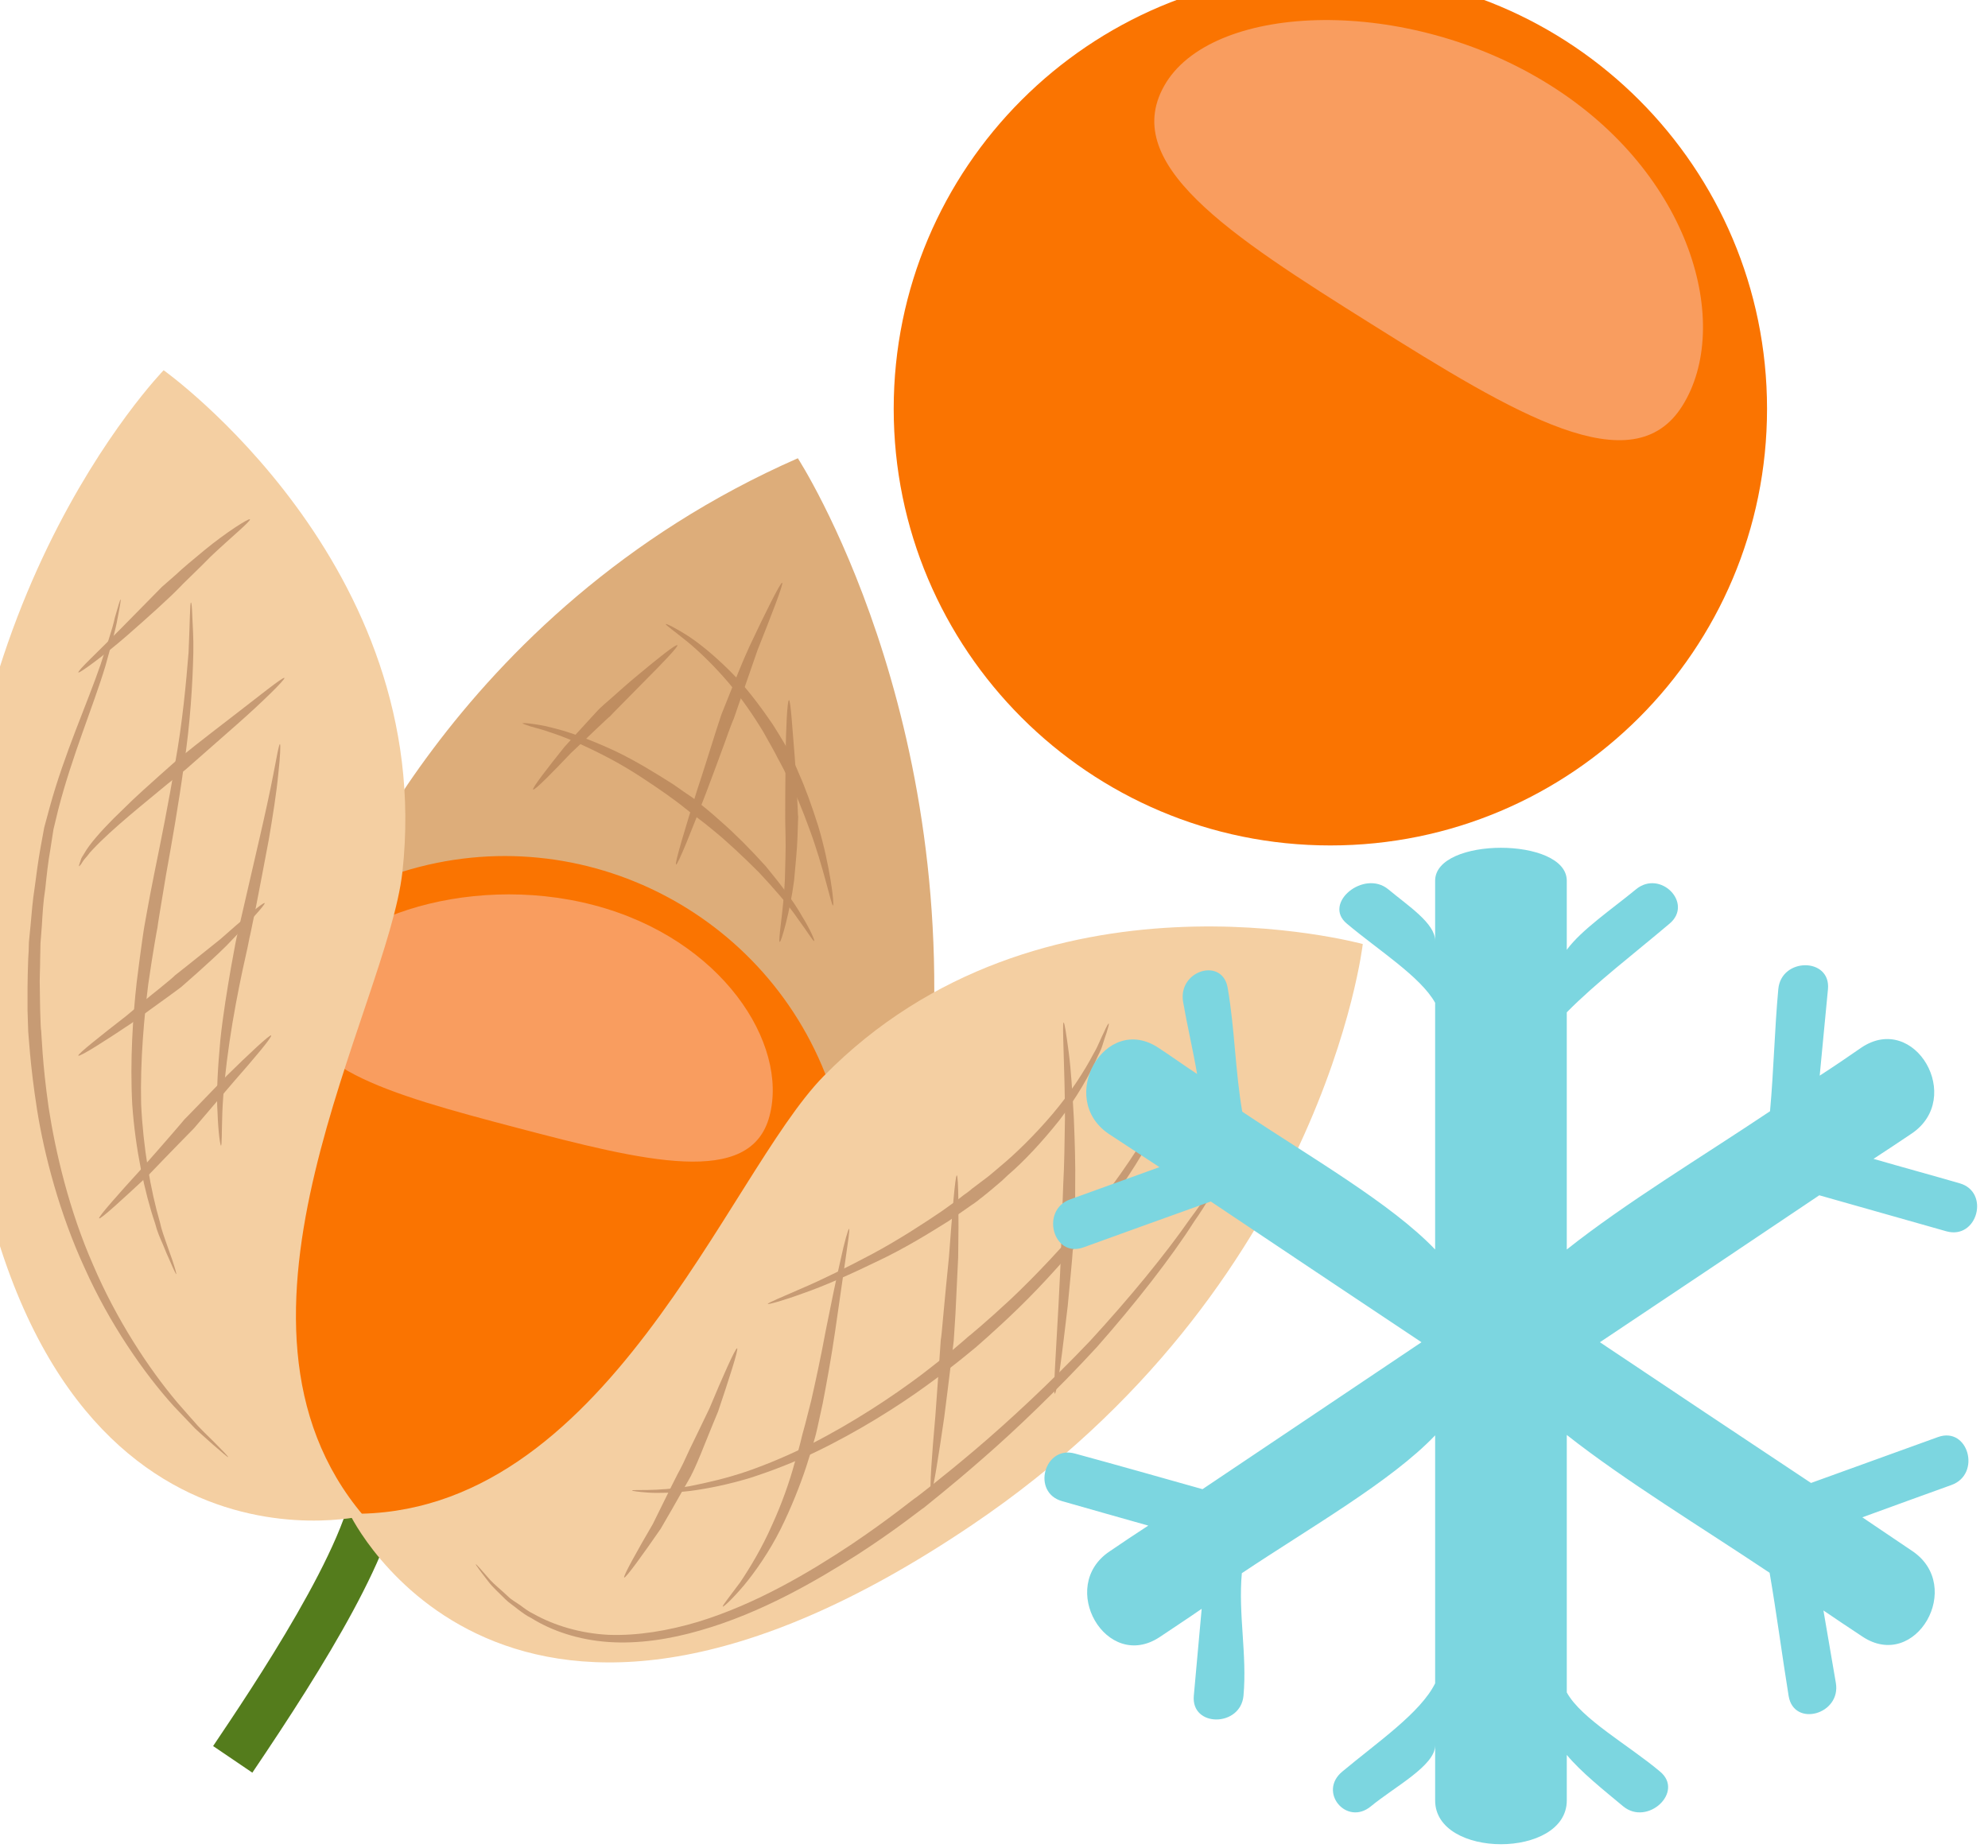 <?xml version="1.0" encoding="UTF-8" standalone="no"?>
<!-- Created with Inkscape (http://www.inkscape.org/) -->

<svg
   xmlns:dc="http://purl.org/dc/elements/1.1/"
   xmlns:cc="http://creativecommons.org/ns#"
   xmlns:rdf="http://www.w3.org/1999/02/22-rdf-syntax-ns#"
   xmlns:svg="http://www.w3.org/2000/svg"
   xmlns="http://www.w3.org/2000/svg"
   xmlns:sodipodi="http://sodipodi.sourceforge.net/DTD/sodipodi-0.dtd"
   xmlns:inkscape="http://www.inkscape.org/namespaces/inkscape"
   width="205.993mm"
   height="191.469mm"
   viewBox="0 0 205.993 191.469"
   version="1.1"
   id="svg8"
   inkscape:version="0.92.4 (5da689c313, 2019-01-14)"
   sodipodi:docname="Physalis mražená.svg">
  <defs
     id="defs2">
    <style
       type="text/css"
       id="style2"><![CDATA[
    .fil5 {fill:#77401B;fill-rule:nonzero}
    .fil8 {fill:#774D31;fill-rule:nonzero}
    .fil9 {fill:#7CD6E0;fill-rule:nonzero}
    .fil7 {fill:#9B5C31;fill-rule:nonzero}
    .fil0 {fill:#A05517;fill-rule:nonzero}
    .fil2 {fill:#CE9619;fill-rule:nonzero}
    .fil3 {fill:#CFAD8C;fill-rule:nonzero}
    .fil6 {fill:#F48F42;fill-rule:nonzero}
    .fil4 {fill:#F5C29E;fill-rule:nonzero}
    .fil1 {fill:#F9C02B;fill-rule:nonzero}
   ]]></style>
    <style
       type="text/css"
       id="style2-1"><![CDATA[
    .str0 {stroke:white;stroke-width:70.56}
    .fil3 {fill:#4A4A2F;fill-rule:nonzero}
    .fil4 {fill:#686532;fill-rule:nonzero}
    .fil5 {fill:#878664;fill-rule:nonzero}
    .fil2 {fill:#C95700;fill-rule:nonzero}
    .fil1 {fill:#EC7703;fill-rule:nonzero}
    .fil0 {fill:white;fill-rule:nonzero}
   ]]></style>
    <style
       type="text/css"
       id="style2-8"><![CDATA[
    .fil3 {fill:#949B76;fill-rule:nonzero}
    .fil1 {fill:#C7D39F;fill-rule:nonzero}
    .fil0 {fill:#EA5215;fill-rule:nonzero}
    .fil2 {fill:#EF8137;fill-rule:nonzero}
   ]]></style>
    <style
       type="text/css"
       id="style2-80"><![CDATA[
    .fil1 {fill:#949B76;fill-rule:nonzero}
    .fil0 {fill:#EDC7A2;fill-rule:nonzero}
    .fil2 {fill:#F4DCC9;fill-rule:nonzero}
    .fil3 {fill:#F5E0D0;fill-rule:nonzero}
   ]]></style>
    <style
       type="text/css"
       id="style2-6"><![CDATA[
    .fil3 {fill:#4A4A2F;fill-rule:nonzero}
    .fil2 {fill:#683611;fill-rule:nonzero}
    .fil4 {fill:#686532;fill-rule:nonzero}
    .fil5 {fill:#878664;fill-rule:nonzero}
    .fil1 {fill:#9B5927;fill-rule:nonzero}
    .fil0 {fill:#D68543;fill-rule:nonzero}
   ]]></style>
    <style
       type="text/css"
       id="style2-2"><![CDATA[
    .fil5 {fill:#BA5E5B;fill-rule:nonzero}
    .fil3 {fill:#BD3B3B;fill-rule:nonzero}
    .fil1 {fill:#C2332E;fill-rule:nonzero}
    .fil0 {fill:#C95454;fill-rule:nonzero}
    .fil2 {fill:#E1DCC9;fill-rule:nonzero}
    .fil4 {fill:#F1EFD8;fill-rule:nonzero}
   ]]></style>
    <style
       type="text/css"
       id="style2-4">
   <![CDATA[
    .fil1 {fill:#628C2C;fill-rule:nonzero}
    .fil0 {fill:#DB7552;fill-rule:nonzero}
   ]]>
  </style>
    <style
       type="text/css"
       id="style2-3">
   <![CDATA[
    .fil1 {fill:#628C2C;fill-rule:nonzero}
    .fil0 {fill:#DB7552;fill-rule:nonzero}
   ]]>
  </style>
    <style
       type="text/css"
       id="style2-20"><![CDATA[
    .fil5 {fill:#77401B;fill-rule:nonzero}
    .fil8 {fill:#774D31;fill-rule:nonzero}
    .fil9 {fill:#7CD6E0;fill-rule:nonzero}
    .fil7 {fill:#9B5C31;fill-rule:nonzero}
    .fil0 {fill:#A05517;fill-rule:nonzero}
    .fil2 {fill:#CE9619;fill-rule:nonzero}
    .fil3 {fill:#CFAD8C;fill-rule:nonzero}
    .fil6 {fill:#F48F42;fill-rule:nonzero}
    .fil4 {fill:#F5C29E;fill-rule:nonzero}
    .fil1 {fill:#F9C02B;fill-rule:nonzero}
   ]]></style>
    <style
       type="text/css"
       id="style2-1-1"><![CDATA[
    .str0 {stroke:white;stroke-width:70.56}
    .fil3 {fill:#4A4A2F;fill-rule:nonzero}
    .fil4 {fill:#686532;fill-rule:nonzero}
    .fil5 {fill:#878664;fill-rule:nonzero}
    .fil2 {fill:#C95700;fill-rule:nonzero}
    .fil1 {fill:#EC7703;fill-rule:nonzero}
    .fil0 {fill:white;fill-rule:nonzero}
   ]]></style>
    <style
       type="text/css"
       id="style2-8-0"><![CDATA[
    .fil3 {fill:#949B76;fill-rule:nonzero}
    .fil1 {fill:#C7D39F;fill-rule:nonzero}
    .fil0 {fill:#EA5215;fill-rule:nonzero}
    .fil2 {fill:#EF8137;fill-rule:nonzero}
   ]]></style>
    <style
       type="text/css"
       id="style2-80-6"><![CDATA[
    .fil1 {fill:#949B76;fill-rule:nonzero}
    .fil0 {fill:#EDC7A2;fill-rule:nonzero}
    .fil2 {fill:#F4DCC9;fill-rule:nonzero}
    .fil3 {fill:#F5E0D0;fill-rule:nonzero}
   ]]></style>
    <style
       type="text/css"
       id="style2-6-7"><![CDATA[
    .fil3 {fill:#4A4A2F;fill-rule:nonzero}
    .fil2 {fill:#683611;fill-rule:nonzero}
    .fil4 {fill:#686532;fill-rule:nonzero}
    .fil5 {fill:#878664;fill-rule:nonzero}
    .fil1 {fill:#9B5927;fill-rule:nonzero}
    .fil0 {fill:#D68543;fill-rule:nonzero}
   ]]></style>
    <style
       type="text/css"
       id="style2-2-3"><![CDATA[
    .fil5 {fill:#BA5E5B;fill-rule:nonzero}
    .fil3 {fill:#BD3B3B;fill-rule:nonzero}
    .fil1 {fill:#C2332E;fill-rule:nonzero}
    .fil0 {fill:#C95454;fill-rule:nonzero}
    .fil2 {fill:#E1DCC9;fill-rule:nonzero}
    .fil4 {fill:#F1EFD8;fill-rule:nonzero}
   ]]></style>
    <style
       type="text/css"
       id="style2-7"><![CDATA[
    .fil1 {fill:#628C2C;fill-rule:nonzero}
    .fil0 {fill:#DB7552;fill-rule:nonzero}
   ]]></style>
    <style
       type="text/css"
       id="style2-17"><![CDATA[
    .fil0 {fill:#45AF51;fill-rule:nonzero}
    .fil3 {fill:#7CD6E0;fill-rule:nonzero}
    .fil1 {fill:#A63621;fill-rule:nonzero}
    .fil2 {fill:#ECC500;fill-rule:nonzero}
   ]]></style>
    <style
       type="text/css"
       id="style2-3-5"><![CDATA[
    .fil0 {fill:#5D6608;fill-rule:nonzero}
    .fil1 {fill:#750404;fill-rule:nonzero}
    .fil2 {fill:#8C2626;fill-rule:nonzero}
   ]]></style>
    <style
       type="text/css"
       id="style2-9"><![CDATA[
    .fil0 {fill:#628C2C;fill-rule:nonzero}
    .fil1 {fill:#6D3809;fill-rule:nonzero}
   ]]></style>
    <style
       type="text/css"
       id="style2-99"><![CDATA[
    .fil2 {fill:#662E12;fill-rule:nonzero}
    .fil1 {fill:#7FA53D;fill-rule:nonzero}
    .fil3 {fill:#9B8138;fill-rule:nonzero}
    .fil0 {fill:#AACC79;fill-rule:nonzero}
   ]]></style>
    <style
       type="text/css"
       id="style2-38"><![CDATA[
    .fil1 {fill:#AF5C09;fill-rule:nonzero}
    .fil4 {fill:#C1691A;fill-rule:nonzero}
    .fil0 {fill:#C86B01;fill-rule:nonzero}
    .fil2 {fill:#DD8024;fill-rule:nonzero}
    .fil5 {fill:#E0B24C;fill-rule:nonzero}
    .fil3 {fill:#FBD268;fill-rule:nonzero}
   ]]></style>
    <style
       type="text/css"
       id="style2-6-2"><![CDATA[
    .str0 {stroke:white;stroke-width:70.56}
    .fil3 {fill:#30561A;fill-rule:nonzero}
    .fil4 {fill:#3C6626;fill-rule:nonzero}
    .fil2 {fill:#4E7A34;fill-rule:nonzero}
    .fil1 {fill:#72915D;fill-rule:nonzero}
    .fil7 {fill:#CE9E63;fill-rule:nonzero}
    .fil6 {fill:#D89E52;fill-rule:nonzero}
    .fil5 {fill:#D8B280;fill-rule:nonzero}
    .fil0 {fill:white;fill-rule:nonzero}
   ]]></style>
    <style
       type="text/css"
       id="style2-0"><![CDATA[
    .fil1 {fill:#9DC667;fill-rule:nonzero}
    .fil0 {fill:#C3DD73;fill-rule:nonzero}
   ]]></style>
    <style
       type="text/css"
       id="style2-8-2"><![CDATA[
    .fil3 {fill:#2D1B07;fill-rule:nonzero}
    .fil0 {fill:#472E10;fill-rule:nonzero}
    .fil4 {fill:#D3C89B;fill-rule:nonzero}
    .fil2 {fill:#EDE3B7;fill-rule:nonzero}
    .fil1 {fill:#FEF6D1;fill-rule:nonzero}
   ]]></style>
    <style
       type="text/css"
       id="style2-39"><![CDATA[
    .fil2 {fill:#827850;fill-rule:nonzero}
    .fil0 {fill:#CFD875;fill-rule:nonzero}
    .fil1 {fill:#DDD8C3;fill-rule:nonzero}
   ]]></style>
    <style
       type="text/css"
       id="style2-5"><![CDATA[
    .fil2 {fill:#006837;fill-rule:nonzero}
    .fil1 {fill:#A31313;fill-rule:nonzero}
    .fil0 {fill:#C91F1F;fill-rule:nonzero}
   ]]></style>
    <style
       type="text/css"
       id="style2-09"><![CDATA[
    .fil1 {fill:#89A302;fill-rule:nonzero}
    .fil0 {fill:#BB1505;fill-rule:nonzero}
    .fil2 {fill:#D87873;fill-rule:nonzero}
   ]]></style>
    <style
       type="text/css"
       id="style2-1-9"><![CDATA[
    .fil2 {fill:#225B0A;fill-rule:nonzero}
    .fil0 {fill:#662E12;fill-rule:nonzero}
    .fil1 {fill:#8F1323;fill-rule:nonzero}
    .fil3 {fill:#B01515;fill-rule:nonzero}
   ]]></style>
    <style
       type="text/css"
       id="style2-55"><![CDATA[
    .fil0 {fill:#5AB216;fill-rule:nonzero}
    .fil1 {fill:#E51A1A;fill-rule:nonzero}
   ]]></style>
    <style
       type="text/css"
       id="style2-7-4"><![CDATA[
    .fil4 {fill:#2D1906;fill-rule:nonzero}
    .fil5 {fill:#916949;fill-rule:nonzero}
    .fil1 {fill:#A82F4F;fill-rule:nonzero}
    .fil0 {fill:#D14664;fill-rule:nonzero}
    .fil2 {fill:#E2B393;fill-rule:nonzero}
    .fil3 {fill:#F7F0F3;fill-rule:nonzero}
   ]]></style>
    <style
       type="text/css"
       id="style2-4-2"><![CDATA[
    .fil3 {fill:#FBD268}
    .fil1 {fill:#EEB92E}
    .fil2 {fill:#663333}
    .fil0 {fill:#B3B3B3}
   ]]></style>
    <style
       type="text/css"
       id="style2-85"><![CDATA[
    .fil7 {fill:#221A18;fill-rule:nonzero}
    .fil0 {fill:#4F7A06;fill-rule:nonzero}
    .fil9 {fill:#6B5753;fill-rule:nonzero}
    .fil5 {fill:#8E5619;fill-rule:nonzero}
    .fil4 {fill:#A8691E;fill-rule:nonzero}
    .fil3 {fill:#AF7A46;fill-rule:nonzero}
    .fil2 {fill:#CC965C;fill-rule:nonzero}
    .fil1 {fill:#D7D139;fill-rule:nonzero}
    .fil6 {fill:#EDDDC8;fill-rule:nonzero}
    .fil8 {fill:#F7EFE7;fill-rule:nonzero}
   ]]></style>
    <style
       type="text/css"
       id="style2-52"><![CDATA[
    .fil0 {fill:#300F18;fill-rule:nonzero}
    .fil6 {fill:#662C3E;fill-rule:nonzero}
    .fil4 {fill:#66670A;fill-rule:nonzero}
    .fil7 {fill:#6C332A;fill-rule:nonzero}
    .fil5 {fill:#78700D;fill-rule:nonzero}
    .fil2 {fill:#7A850B;fill-rule:nonzero}
    .fil1 {fill:#7F7518;fill-rule:nonzero}
    .fil3 {fill:#988504;fill-rule:nonzero}
    .fil10 {fill:#E67620;fill-rule:nonzero}
    .fil8 {fill:#EAE0BC;fill-rule:nonzero}
    .fil12 {fill:#EBD8A0;fill-rule:nonzero}
    .fil9 {fill:#F2EAC3;fill-rule:nonzero}
    .fil13 {fill:#F3E6BA;fill-rule:nonzero}
    .fil11 {fill:#FBEFC9;fill-rule:nonzero}
   ]]></style>
    <style
       type="text/css"
       id="style2-00"><![CDATA[
    .fil0 {fill:#662E12;fill-rule:nonzero}
    .fil3 {fill:#723516;fill-rule:nonzero}
    .fil4 {fill:#A85F3F;fill-rule:nonzero}
    .fil1 {fill:#E2824D;fill-rule:nonzero}
    .fil2 {fill:#E59770;fill-rule:nonzero}
   ]]></style>
    <style
       type="text/css"
       id="style2-009"><![CDATA[
    .fil0 {fill:#398942;fill-rule:nonzero}
    .fil3 {fill:#45AF51;fill-rule:nonzero}
    .fil2 {fill:#DBBF03;fill-rule:nonzero}
    .fil5 {fill:#ECC500;fill-rule:nonzero}
    .fil1 {fill:#EDCE30;fill-rule:nonzero}
    .fil4 {fill:#FFD628;fill-rule:nonzero}
   ]]></style>
    <style
       type="text/css"
       id="style2-98"><![CDATA[
    .fil3 {fill:#0D0D1F}
    .fil0 {fill:#97E053}
    .fil1 {fill:#E5EDC7}
    .fil2 {fill:#FAFAF5}
   ]]></style>
    <style
       type="text/css"
       id="style2-88"><![CDATA[
    .fil3 {fill:#0D0D1F}
    .fil0 {fill:#97E053}
    .fil1 {fill:#E01010}
    .fil2 {fill:#E65959}
   ]]></style>
    <style
       type="text/css"
       id="style2-77"><![CDATA[
    .fil1 {fill:black}
    .fil3 {fill:#0D0D1F}
    .fil2 {fill:#382D2D}
    .fil0 {fill:#97E053}
   ]]></style>
    <style
       type="text/css"
       id="style2-16"><![CDATA[
    .fil1 {fill:#628C2C;fill-rule:nonzero}
    .fil0 {fill:#DB7552;fill-rule:nonzero}
   ]]></style>
    <style
       type="text/css"
       id="style2-550">
   <![CDATA[
    .fil3 {fill:#230310;fill-rule:nonzero}
    .fil1 {fill:#4F0A24;fill-rule:nonzero}
    .fil8 {fill:#563311;fill-rule:nonzero}
    .fil4 {fill:#7C1242;fill-rule:nonzero}
    .fil6 {fill:#917607;fill-rule:nonzero}
    .fil2 {fill:#AA446D;fill-rule:nonzero}
    .fil0 {fill:#CE7A0B;fill-rule:nonzero}
    .fil7 {fill:#E2BD20;fill-rule:nonzero}
    .fil5 {fill:#FFEED9;fill-rule:nonzero}
   ]]>
  </style>
    <style
       type="text/css"
       id="style2-58">
   <![CDATA[
    .fil5 {fill:#45AF51;fill-rule:nonzero}
    .fil4 {fill:#662E12;fill-rule:nonzero}
    .fil2 {fill:#93360C;fill-rule:nonzero}
    .fil3 {fill:#BF5D36;fill-rule:nonzero}
    .fil1 {fill:#D3290D;fill-rule:nonzero}
    .fil6 {fill:#EAB234;fill-rule:nonzero}
    .fil0 {fill:#F4CE82;fill-rule:nonzero}
   ]]>
  </style>
    <style
       type="text/css"
       id="style2-806">
   <![CDATA[
    .fil3 {fill:#68383B;fill-rule:nonzero}
    .fil0 {fill:#A4BA33;fill-rule:nonzero}
    .fil2 {fill:#F1D0AB;fill-rule:nonzero}
    .fil1 {fill:#F2EEDA;fill-rule:nonzero}
   ]]>
  </style>
    <style
       type="text/css"
       id="style2-96">
   <![CDATA[
    .fil2 {fill:#9D9E9E}
    .fil5 {fill:#9C9895}
    .fil0 {fill:#B56767}
    .fil4 {fill:#91B195}
    .fil3 {fill:#6A826E}
    .fil1 {fill:#E68181}
   ]]>
  </style>
    <style
       type="text/css"
       id="style2-93">
   <![CDATA[
    .fil1 {fill:#361128;fill-rule:nonzero}
    .fil3 {fill:#628C2C;fill-rule:nonzero}
    .fil2 {fill:#6E2251;fill-rule:nonzero}
    .fil0 {fill:#E04661;fill-rule:nonzero}
   ]]>
  </style>
    <style
       type="text/css"
       id="style2-60">
   <![CDATA[
    .fil1 {fill:#361128;fill-rule:nonzero}
    .fil2 {fill:#628C2C;fill-rule:nonzero}
    .fil0 {fill:#6E2251;fill-rule:nonzero}
   ]]>
  </style>
    <style
       type="text/css"
       id="style2-36">
   <![CDATA[
    .str0 {stroke:white;stroke-width:70.56}
    .fil6 {fill:#3F2A1B;fill-rule:nonzero}
    .fil1 {fill:#597103;fill-rule:nonzero}
    .fil5 {fill:#938F0A;fill-rule:nonzero}
    .fil2 {fill:#E27F13;fill-rule:nonzero}
    .fil4 {fill:#EAAF47;fill-rule:nonzero}
    .fil3 {fill:#ED9845;fill-rule:nonzero}
    .fil0 {fill:white;fill-rule:nonzero}
   ]]>
  </style>
    <style
       type="text/css"
       id="style2-97">
   <![CDATA[
    .fil1 {fill:#628C2C;fill-rule:nonzero}
    .fil2 {fill:#8E8250;fill-rule:nonzero}
    .fil0 {fill:#E5DDBD;fill-rule:nonzero}
   ]]>
  </style>
    <style
       type="text/css"
       id="style2-01">
   <![CDATA[
    .fil3 {fill:#616D1F;fill-rule:nonzero}
    .fil2 {fill:#889338;fill-rule:nonzero}
    .fil1 {fill:#D1B38F;fill-rule:nonzero}
    .fil4 {fill:#DDC9AF;fill-rule:nonzero}
    .fil0 {fill:#F4E9D9;fill-rule:nonzero}
    .fil5 {fill:#FFFCF9;fill-rule:nonzero}
   ]]>
  </style>
    <style
       type="text/css"
       id="style2-49">
   <![CDATA[
    .fil3 {fill:#1D4213;fill-rule:nonzero}
    .fil2 {fill:#245217;fill-rule:nonzero}
    .fil4 {fill:#4C7318;fill-rule:nonzero}
    .fil0 {fill:#59871C;fill-rule:nonzero}
    .fil5 {fill:#648A28;fill-rule:nonzero}
    .fil1 {fill:#79A630;fill-rule:nonzero}
   ]]>
  </style>
    <style
       type="text/css"
       id="style2-03">
   <![CDATA[
    .fil1 {fill:#628C2C;fill-rule:nonzero}
    .fil0 {fill:#E5DDBD;fill-rule:nonzero}
   ]]>
  </style>
    <style
       type="text/css"
       id="style2-61">
   <![CDATA[
    .fil0 {fill:#267C0E;fill-rule:nonzero}
   ]]>
  </style>
    <style
       type="text/css"
       id="style2-099">
   <![CDATA[
    .fil2 {fill:#547C1C;fill-rule:nonzero}
    .fil6 {fill:#BF8D60;fill-rule:nonzero}
    .fil5 {fill:#C79B74;fill-rule:nonzero}
    .fil3 {fill:#DDAD7A;fill-rule:nonzero}
    .fil4 {fill:#F4CFA2;fill-rule:nonzero}
    .fil1 {fill:#F99D5F;fill-rule:nonzero}
    .fil0 {fill:#FA7401;fill-rule:nonzero}
   ]]>
  </style>
  </defs>
  <sodipodi:namedview
     id="base"
     pagecolor="#ffffff"
     bordercolor="#666666"
     borderopacity="1.0"
     inkscape:pageopacity="0.0"
     inkscape:pageshadow="2"
     inkscape:zoom="0.35"
     inkscape:cx="974.87201"
     inkscape:cy="582.59328"
     inkscape:document-units="mm"
     inkscape:current-layer="layer1-6"
     showgrid="false"
     inkscape:window-width="1920"
     inkscape:window-height="1001"
     inkscape:window-x="-9"
     inkscape:window-y="-9"
     inkscape:window-maximized="1" />
  <g
     inkscape:label="Vrstva 1"
     inkscape:groupmode="layer"
     id="layer1"
     transform="translate(288.173,100.158)">
    <g
       inkscape:label="Vrstva 1"
       inkscape:groupmode="layer"
       transform="matrix(1.183,0,0,1.183,-202.976,-180.656)"
       id="layer1-5">
      <g
         inkscape:label="Vrstva 1"
         inkscape:groupmode="layer"
         transform="matrix(0.265,0,0,0.265,143.864,187.582)"
         id="layer1-0">
        <g
           inkscape:label="Vrstva 1"
           inkscape:groupmode="layer"
           transform="matrix(0.265,0,0,0.265,28.488,11.308)"
           id="layer1-7">
          <g
             transform="matrix(0.616,0,0,0.616,-6656.81,-7959.18)"
             id="Vrstva_x0020_1">

 
 

 
 <g
   transform="matrix(1.432,0,0,1.432,-7507.237,-7321.194)"
   id="Vrstva_x0020_1-0">

  
  
  
  
 <g
   inkscape:label="Vrstva 1"
   inkscape:groupmode="layer"
   transform="matrix(11.896,0,0,11.896,18022.973,15600.255)"
   id="layer1-2">
  <g
     inkscape:label="Vrstva 1"
     inkscape:groupmode="layer"
     transform="matrix(0.852,0,0,0.852,-265.839,7.301)"
     id="layer1-4">
    <g
       inkscape:label="Vrstva 1"
       inkscape:groupmode="layer"
       transform="matrix(0.265,0,0,0.265,143.864,187.582)"
       id="layer1-0-4">
      <g
         inkscape:label="Vrstva 1"
         inkscape:groupmode="layer"
         transform="matrix(0.265,0,0,0.265,28.488,11.308)"
         id="layer1-7-2">
        <g
           transform="matrix(0.616,0,0,0.616,-6656.81,-7959.18)"
           id="Vrstva_x0020_1-5">
          <g
             inkscape:label="Vrstva 1"
             inkscape:groupmode="layer"
             transform="matrix(7.203,0,0,7.203,11033.2,9830.82)"
             id="layer1-1">
            <g
               inkscape:label="Vrstva 1"
               inkscape:groupmode="layer"
               transform="matrix(0.265,0,0,0.265,305.496,176.431)"
               id="layer1-7-3">
              <g
                 inkscape:label="Vrstva 1"
                 inkscape:groupmode="layer"
                 transform="matrix(0.265,0,0,0.265,-2.894,432.23)"
                 id="layer1-6">
 
 

 
 

 
 

 
 

 
 

 
 

 
 

 
 

 
 

 
 

 
 

 
 <g
   transform="matrix(2.175,0,0,2.175,-53694.263,-49637.986)"
   id="Vrstva_x0020_1-7">

  <path
   d="m 12712,13602 c 0,707 -573,1280 -1280,1280 -707,0 -1280,-573 -1280,-1280 0,-707 573,-1280 1280,-1280 707,0 1280,573 1280,1280 z"
   style="fill:#fa7401;fill-rule:nonzero"
   id="path7"
   class="fil0"
   inkscape:connector-curvature="0" />

  <path
   d="m 12464,13593 c -146,234 -493,23 -911,-239 -418,-262 -748,-474 -602,-709 147,-234 705,-255 1123,7 418,261 537,706 390,941 z"
   style="fill:#f99d5f;fill-rule:nonzero"
   id="path9"
   class="fil1"
   inkscape:connector-curvature="0" />

  <path
   d="m 8272,17600 -115,-78 c 111,-165 406,-602 414,-797 l 140,5 c -9,207 -227,556 -439,870 z"
   style="fill:#547c1c;fill-rule:nonzero"
   id="path11"
   class="fil2"
   inkscape:connector-curvature="0" />

  <path
   d="m 8501,15115 c 0,0 343,-917 1370,-1368 0,0 491,755 385,1866 l -637,399 -877,-123 z"
   style="fill:#ddad7a;fill-rule:nonzero"
   id="path13"
   class="fil3"
   inkscape:connector-curvature="0" />

  <path
   d="m 9977,15624 c 166,533 -131,1100 -664,1266 -533,166 -1100,-132 -1266,-665 -166,-533 131,-1100 665,-1266 532,-166 1099,132 1265,665 z"
   style="fill:#fa7401;fill-rule:nonzero"
   id="path15"
   class="fil0"
   inkscape:connector-curvature="0" />

  <path
   d="m 9788,15675 c -55,211 -366,133 -743,34 -376,-99 -676,-182 -620,-393 55,-211 472,-358 848,-259 377,99 571,407 515,618 z"
   style="fill:#f99d5f;fill-rule:nonzero"
   id="path17"
   class="fil1"
   inkscape:connector-curvature="0" />

  <path
   d="m 8598,16847 c 0,0 -1031,254 -1181,-1395 -113,-1236 595,-1963 595,-1963 0,0 799,569 700,1470 -45,402 -600,1315 -114,1888 z"
   style="fill:#f4cfa2;fill-rule:nonzero"
   id="path19"
   class="fil4"
   inkscape:connector-curvature="0" />

  <path
   d="m 8557,16841 c 0,0 455,959 1826,32 1029,-695 1144,-1702 1144,-1702 0,0 -946,-260 -1581,388 -283,289 -639,1296 -1389,1282 z"
   style="fill:#f4cfa2;fill-rule:nonzero"
   id="path21"
   class="fil4"
   inkscape:connector-curvature="0" />

  <path
   d="m 7886,14161 c 1,0 -2,20 -9,55 -6,35 -20,83 -36,141 -35,116 -98,264 -138,420 l -14,58 c -3,19 -6,39 -9,58 -7,39 -11,78 -15,116 -6,37 -8,74 -10,108 -1,18 -3,34 -4,51 0,16 -1,32 -1,47 0,31 -2,59 -1,84 0,25 1,47 1,65 1,37 2,59 3,61 1,5 3,95 22,226 20,130 60,301 130,460 68,160 164,306 248,405 22,25 41,47 59,67 18,19 35,35 48,48 27,27 42,43 41,44 -1,1 -17,-13 -46,-38 -14,-13 -32,-28 -51,-46 -19,-20 -39,-41 -62,-65 -88,-97 -189,-243 -261,-404 -74,-160 -119,-333 -140,-465 -21,-133 -25,-225 -26,-230 0,-2 -1,-24 -2,-62 0,-18 0,-41 0,-66 0,-25 1,-54 2,-85 1,-15 2,-31 2,-48 2,-17 3,-34 5,-51 3,-35 6,-72 12,-110 5,-38 10,-77 17,-116 4,-20 7,-40 11,-60 l 16,-59 c 43,-157 110,-304 149,-418 18,-57 35,-104 42,-138 10,-34 15,-53 17,-53 z"
   style="fill:#c79b74;fill-rule:nonzero"
   id="path23"
   class="fil5"
   inkscape:connector-curvature="0" />

  <path
   d="m 8092,14170 c 2,0 3,14 4,40 1,26 4,63 3,108 -2,89 -9,207 -27,325 -16,119 -37,236 -53,325 -15,90 -25,150 -25,154 -1,4 -13,69 -27,166 -12,96 -24,224 -21,352 6,128 28,254 55,346 5,24 13,44 19,62 7,19 12,35 17,48 9,27 13,42 12,43 -1,0 -8,-14 -19,-40 -6,-13 -13,-29 -20,-47 -8,-18 -17,-38 -23,-62 -31,-91 -58,-219 -67,-348 -7,-130 2,-261 13,-359 12,-97 22,-164 23,-167 1,-4 11,-65 29,-154 18,-89 42,-206 61,-323 21,-116 32,-234 39,-322 4,-88 4,-147 7,-147 z"
   style="fill:#c79b74;fill-rule:nonzero"
   id="path25"
   class="fil5"
   inkscape:connector-curvature="0" />

  <path
   d="m 8353,14585 c 2,0 1,35 -5,88 -5,53 -16,123 -28,193 -13,71 -27,141 -37,194 -11,53 -18,89 -19,91 0,2 -8,41 -21,98 -12,57 -27,133 -38,209 -11,75 -19,151 -21,208 -2,58 -1,96 -4,96 -2,0 -8,-38 -10,-96 -4,-57 1,-135 8,-212 8,-77 21,-153 31,-212 10,-57 18,-97 19,-99 1,-4 33,-143 65,-282 16,-69 31,-138 41,-190 10,-52 16,-87 19,-86 z"
   style="fill:#c79b74;fill-rule:nonzero"
   id="path27"
   class="fil5"
   inkscape:connector-curvature="0" />

  <path
   d="m 8327,15439 c 4,4 -52,70 -110,136 -57,67 -114,134 -116,136 -2,2 -69,70 -135,139 -70,65 -139,129 -143,125 -4,-3 59,-74 123,-144 63,-71 125,-143 127,-146 1,-1 17,-17 40,-41 23,-24 54,-56 84,-87 63,-62 127,-122 130,-118 z"
   style="fill:#c79b74;fill-rule:nonzero"
   id="path29"
   class="fil5"
   inkscape:connector-curvature="0" />

  <path
   d="m 8308,15051 c 4,3 -53,64 -112,125 -30,30 -62,58 -86,80 -24,21 -41,36 -42,37 0,1 -19,15 -48,36 -28,20 -65,47 -102,74 -76,51 -153,100 -156,95 -3,-4 68,-60 140,-116 35,-29 70,-59 97,-80 27,-22 45,-37 46,-39 2,-1 68,-54 133,-106 63,-56 127,-110 130,-106 z"
   style="fill:#c79b74;fill-rule:nonzero"
   id="path31"
   class="fil5"
   inkscape:connector-curvature="0" />

  <path
   d="m 8366,14391 c 3,4 -66,72 -140,137 -73,64 -147,129 -149,131 -1,1 -23,18 -54,43 -31,26 -72,59 -112,93 -40,34 -79,69 -106,98 -7,7 -12,13 -17,20 -5,6 -10,11 -13,16 -5,9 -10,14 -11,14 -1,0 1,-7 5,-18 1,-6 6,-12 10,-19 4,-7 9,-15 15,-23 24,-32 61,-71 99,-107 38,-38 78,-73 108,-100 30,-27 51,-45 52,-46 1,-1 21,-17 50,-40 29,-23 68,-53 107,-83 77,-59 152,-120 156,-116 z"
   style="fill:#c79b74;fill-rule:nonzero"
   id="path33"
   class="fil5"
   inkscape:connector-curvature="0" />

  <path
   d="m 8265,13926 c 3,5 -58,55 -116,110 -28,29 -57,56 -79,78 -21,22 -36,36 -37,37 -1,1 -17,16 -42,39 -24,22 -57,51 -90,80 -66,57 -136,108 -139,105 -3,-5 60,-63 121,-125 61,-62 122,-124 124,-126 1,-1 17,-15 40,-35 22,-21 54,-47 84,-72 63,-52 131,-95 134,-91 z"
   style="fill:#c79b74;fill-rule:nonzero"
   id="path35"
   class="fil5"
   inkscape:connector-curvature="0" />

  <path
   d="m 11140,15803 c 1,1 -9,20 -27,51 -19,32 -44,79 -80,130 -68,107 -173,241 -285,368 -115,125 -238,243 -336,328 -97,85 -167,139 -171,143 -5,2 -79,63 -197,139 -118,75 -280,170 -459,221 -89,26 -182,40 -269,34 -88,-6 -167,-33 -226,-70 -15,-7 -29,-18 -41,-27 -12,-10 -25,-18 -35,-28 -20,-20 -38,-36 -50,-52 -25,-32 -38,-50 -37,-51 1,-1 16,16 42,46 13,14 32,29 52,48 10,10 23,17 36,26 12,9 25,19 40,26 59,33 136,57 220,61 84,3 174,-12 261,-38 174,-53 332,-149 447,-225 115,-77 188,-138 193,-140 4,-3 74,-56 172,-139 98,-83 222,-198 338,-320 114,-124 221,-254 293,-358 38,-50 65,-95 85,-126 21,-30 33,-47 34,-47 z"
   style="fill:#c79b74;fill-rule:nonzero"
   id="path37"
   class="fil5"
   inkscape:connector-curvature="0" />

  <path
   d="m 10996,15527 c 1,1 -3,16 -12,43 -9,26 -23,63 -44,106 -41,87 -109,195 -187,297 -78,102 -165,197 -235,265 -70,68 -121,111 -124,114 -3,2 -58,50 -144,112 -85,62 -204,137 -329,197 -63,30 -128,55 -190,75 -63,19 -122,31 -174,38 -52,6 -95,7 -125,5 -30,-2 -47,-5 -47,-6 0,-4 69,4 170,-13 50,-10 108,-23 169,-44 60,-21 124,-48 185,-79 122,-62 237,-138 321,-201 83,-63 136,-110 139,-113 3,-2 54,-44 125,-110 70,-66 158,-158 238,-256 80,-99 150,-204 195,-288 45,-83 66,-143 69,-142 z"
   style="fill:#c79b74;fill-rule:nonzero"
   id="path39"
   class="fil5"
   inkscape:connector-curvature="0" />

  <path
   d="m 10782,15404 c 2,1 -1,10 -6,27 -3,8 -6,18 -10,30 -3,11 -8,24 -15,37 -23,55 -64,125 -113,189 -50,63 -105,122 -152,162 -11,11 -21,20 -31,28 -9,8 -18,15 -25,21 -15,12 -23,19 -24,19 -1,1 -10,9 -27,20 -16,11 -39,27 -66,46 -56,35 -130,81 -209,118 -78,38 -157,73 -218,94 -60,22 -102,33 -103,31 -1,-3 39,-19 98,-45 59,-25 136,-63 211,-103 76,-41 148,-88 201,-124 27,-19 49,-35 64,-47 16,-11 25,-19 26,-20 1,0 9,-7 24,-18 7,-5 16,-12 25,-19 10,-8 20,-17 32,-27 46,-38 102,-93 153,-153 51,-60 94,-126 121,-178 8,-13 13,-25 18,-36 5,-11 9,-20 13,-28 7,-16 12,-24 13,-24 z"
   style="fill:#c79b74;fill-rule:nonzero"
   id="path41"
   class="fil5"
   inkscape:connector-curvature="0" />

  <path
   d="m 10624,16489 c -5,0 4,-129 11,-258 3,-65 7,-130 8,-179 1,-49 2,-83 2,-85 1,-2 2,-38 4,-92 3,-53 4,-123 5,-193 0,-141 -9,-280 -4,-281 3,0 8,35 15,87 7,52 11,123 15,193 3,71 5,141 4,195 0,54 0,91 -1,93 0,2 -2,35 -5,85 -3,49 -10,114 -16,179 -8,65 -15,129 -22,177 -7,48 -13,80 -16,79 z"
   style="fill:#c79b74;fill-rule:nonzero"
   id="path43"
   class="fil5"
   inkscape:connector-curvature="0" />

  <path
   d="m 10262,16777 c -6,0 2,-110 12,-221 8,-110 16,-221 16,-225 1,-2 4,-32 8,-78 4,-45 10,-105 16,-165 9,-120 18,-239 23,-239 5,0 6,120 4,240 -3,61 -6,121 -8,167 -3,46 -5,77 -5,78 0,2 -4,31 -9,73 -5,42 -12,97 -19,152 -16,110 -33,219 -38,218 z"
   style="fill:#c79b74;fill-rule:nonzero"
   id="path45"
   class="fil5"
   inkscape:connector-curvature="0" />

  <path
   d="m 9651,17113 c -2,-2 20,-29 51,-71 29,-43 65,-103 93,-167 29,-63 52,-129 66,-181 16,-50 23,-86 24,-88 1,-2 11,-40 25,-96 13,-57 29,-131 43,-207 15,-75 30,-149 43,-205 12,-56 23,-93 25,-92 3,0 -3,38 -11,94 -8,57 -19,132 -30,208 -11,76 -25,152 -36,209 -12,57 -21,96 -22,98 -1,2 -10,38 -27,90 -17,51 -43,118 -75,182 -32,64 -73,123 -107,164 -34,40 -60,64 -62,62 z"
   style="fill:#c79b74;fill-rule:nonzero"
   id="path47"
   class="fil5"
   inkscape:connector-curvature="0" />

  <path
   d="m 9362,17028 c -4,-3 39,-80 84,-157 39,-80 79,-160 81,-162 1,-1 12,-24 27,-57 16,-33 37,-76 58,-120 37,-89 76,-177 81,-176 5,2 -25,94 -56,186 -19,45 -37,91 -51,125 -14,34 -25,57 -26,58 0,2 -12,22 -29,52 -17,30 -39,69 -62,108 -51,74 -103,146 -107,143 z"
   style="fill:#c79b74;fill-rule:nonzero"
   id="path49"
   class="fil5"
   inkscape:connector-curvature="0" />

  <path
   d="m 9825,14112 c 5,2 -33,99 -72,197 -34,99 -69,198 -70,202 -1,1 -12,29 -26,69 -15,41 -35,95 -55,148 -41,107 -83,212 -88,210 -5,-2 28,-110 62,-219 18,-54 35,-109 48,-150 13,-42 23,-70 23,-71 1,-2 11,-27 26,-65 15,-37 34,-86 56,-134 45,-96 92,-190 96,-187 z"
   style="fill:#bf8d60;fill-rule:nonzero"
   id="path51"
   class="fil6"
   inkscape:connector-curvature="0" />

  <path
   d="m 9845,14456 c 5,0 10,84 17,168 3,42 6,85 7,117 2,33 2,55 3,56 0,1 -1,25 -2,60 -1,36 -6,82 -10,128 -12,92 -38,181 -42,180 -6,-2 11,-91 15,-182 1,-46 3,-91 2,-126 -1,-35 -1,-58 -1,-60 0,-2 0,-87 1,-172 1,-85 5,-169 10,-169 z"
   style="fill:#bf8d60;fill-rule:nonzero"
   id="path53"
   class="fil6"
   inkscape:connector-curvature="0" />

  <path
   d="m 9518,14295 c 3,4 -46,55 -96,105 -50,51 -101,102 -102,104 -1,0 -16,14 -37,34 -21,20 -49,47 -77,73 -53,56 -107,111 -111,107 -4,-3 43,-64 92,-125 26,-29 52,-57 72,-79 20,-22 34,-37 35,-37 1,-1 14,-13 35,-31 20,-18 47,-42 75,-65 55,-46 110,-90 114,-86 z"
   style="fill:#bf8d60;fill-rule:nonzero"
   id="path55"
   class="fil6"
   inkscape:connector-curvature="0" />

  <path
   d="m 9919,15162 c -3,2 -19,-26 -48,-65 -27,-40 -70,-89 -114,-136 -46,-46 -93,-90 -131,-121 -38,-32 -66,-51 -67,-52 -1,-1 -8,-7 -21,-17 -12,-10 -30,-23 -52,-39 -43,-30 -101,-70 -163,-103 -62,-33 -126,-62 -176,-78 -25,-9 -46,-14 -60,-18 -15,-5 -23,-8 -23,-9 0,-1 9,-1 24,1 15,2 38,5 63,12 52,12 119,38 184,68 65,31 125,69 171,98 23,16 41,29 55,38 13,10 21,16 21,17 2,2 29,22 66,56 38,33 85,80 129,129 42,51 82,103 106,146 26,42 38,72 36,73 z"
   style="fill:#bf8d60;fill-rule:nonzero"
   id="path57"
   class="fil6"
   inkscape:connector-curvature="0" />

  <path
   d="m 9974,15058 c -5,0 -28,-114 -69,-224 -20,-55 -42,-109 -62,-148 -19,-40 -35,-66 -35,-68 -1,-2 -16,-30 -40,-72 -25,-41 -60,-93 -100,-141 -41,-48 -86,-92 -123,-122 -37,-30 -63,-48 -61,-50 1,-2 30,12 70,38 40,27 89,69 134,116 44,47 82,100 110,141 26,41 43,71 43,72 0,2 16,29 33,71 19,42 39,98 57,155 34,114 48,231 43,232 z"
   style="fill:#bf8d60;fill-rule:nonzero"
   id="path59"
   class="fil6"
   inkscape:connector-curvature="0" />

 </g>

</g>
            </g>
          </g>
          <path
             inkscape:connector-curvature="0"
             d="m 221.975,4319.416 c 136.165,38.714 273.666,77.428 409.832,116.142 100.122,28.034 141.505,-126.822 42.718,-154.856 -92.112,-26.699 -185.559,-52.063 -277.671,-78.762 41.384,-26.699 82.767,-54.734 122.816,-81.433 170.875,-114.806 10.68,-392.478 -161.53,-277.671 -44.053,30.704 -89.442,61.408 -134.831,90.777 9.345,-93.447 17.355,-186.894 26.7,-279.006 9.344,-102.792 -150.851,-102.792 -160.195,0 -12.015,130.826 -14.685,261.652 -26.7,393.813 -221.603,148.18 -467.235,296.361 -655.464,445.877 v -764.932 c 93.447,-94.782 217.598,-189.564 331.07,-285.681 78.762,-65.413 -29.369,-176.214 -108.132,-110.802 -76.093,62.743 -176.214,130.826 -222.938,194.904 v -222.938 c 0,-141.506 -424.517,-141.506 -424.517,0 v 193.569 c 0,-56.068 -86.772,-112.136 -150.85,-165.535 -78.762,-65.413 -213.593,45.389 -133.496,110.802 101.457,85.437 237.623,170.875 284.346,254.977 v 795.636 c -141.505,-148.181 -400.487,-296.361 -622.09,-444.542 -22.694,-132.161 -24.029,-265.657 -46.724,-397.817 -16.019,-101.457 -160.195,-58.739 -144.175,42.719 13.349,77.427 32.039,156.19 45.388,233.618 -42.718,-28.034 -81.432,-56.068 -124.151,-84.102 -172.209,-114.806 -331.069,162.865 -160.195,277.671 54.734,36.044 108.132,70.753 162.865,106.797 -96.117,34.709 -192.234,69.418 -288.351,104.127 -96.117,34.709 -54.733,189.564 42.719,154.855 136.166,-49.393 273.666,-98.787 411.167,-148.18 225.608,150.85 452.551,303.035 679.494,453.885 -234.953,157.525 -471.241,316.386 -706.193,473.911 -137.501,-38.714 -273.667,-77.428 -411.167,-114.807 -98.787,-28.034 -141.506,125.486 -41.384,153.52 92.112,26.7 184.224,52.064 277.671,78.763 -41.383,26.699 -82.767,54.733 -124.151,82.767 -170.874,113.472 -10.679,391.143 161.53,276.337 45.389,-30.704 90.777,-60.073 134.831,-90.778 -8.01,93.448 -17.355,186.895 -25.364,280.342 -9.345,102.791 150.85,101.457 160.195,0 12.014,-132.161 -17.355,-262.987 -5.34,-395.148 221.603,-148.18 481.92,-296.361 623.425,-444.541 v 799.64 c -46.723,94.782 -185.559,189.564 -299.03,284.346 -80.098,65.413 13.349,177.549 92.112,112.137 76.092,-62.744 206.918,-130.826 206.918,-196.239 v 177.549 c 0,188.229 424.517,188.229 424.517,0 v -146.845 c 46.724,56.068 117.476,112.136 181.554,165.535 78.763,65.412 198.909,-46.724 118.812,-112.137 -101.457,-85.437 -253.642,-169.54 -300.366,-254.977 v -830.344 c 188.229,148.18 432.526,296.361 654.13,444.541 22.694,132.161 40.048,265.657 61.408,397.818 17.354,101.456 169.539,58.738 152.185,-42.719 -13.35,-77.428 -26.699,-156.19 -40.049,-233.618 41.384,28.034 82.767,56.069 125.486,84.103 172.21,114.806 331.07,-162.865 160.195,-276.337 -53.398,-36.044 -106.797,-72.087 -160.195,-108.131 94.782,-34.709 190.899,-69.418 287.016,-104.127 97.452,-34.709 54.733,-189.564 -42.719,-154.855 -136.165,49.393 -273.666,98.787 -409.832,148.18 -226.943,-150.85 -453.885,-301.7 -680.828,-453.886 236.287,-157.525 471.24,-315.05 707.528,-473.91 z"
             style="fill:#7cd6e0;fill-rule:nonzero;stroke-width:1.335"
             id="path78"
             class="fil9" />
        </g>
      </g>
    </g>
  </g>
</g>
</g>

</g>
        </g>
      </g>
    </g>
  </g>
</svg>
